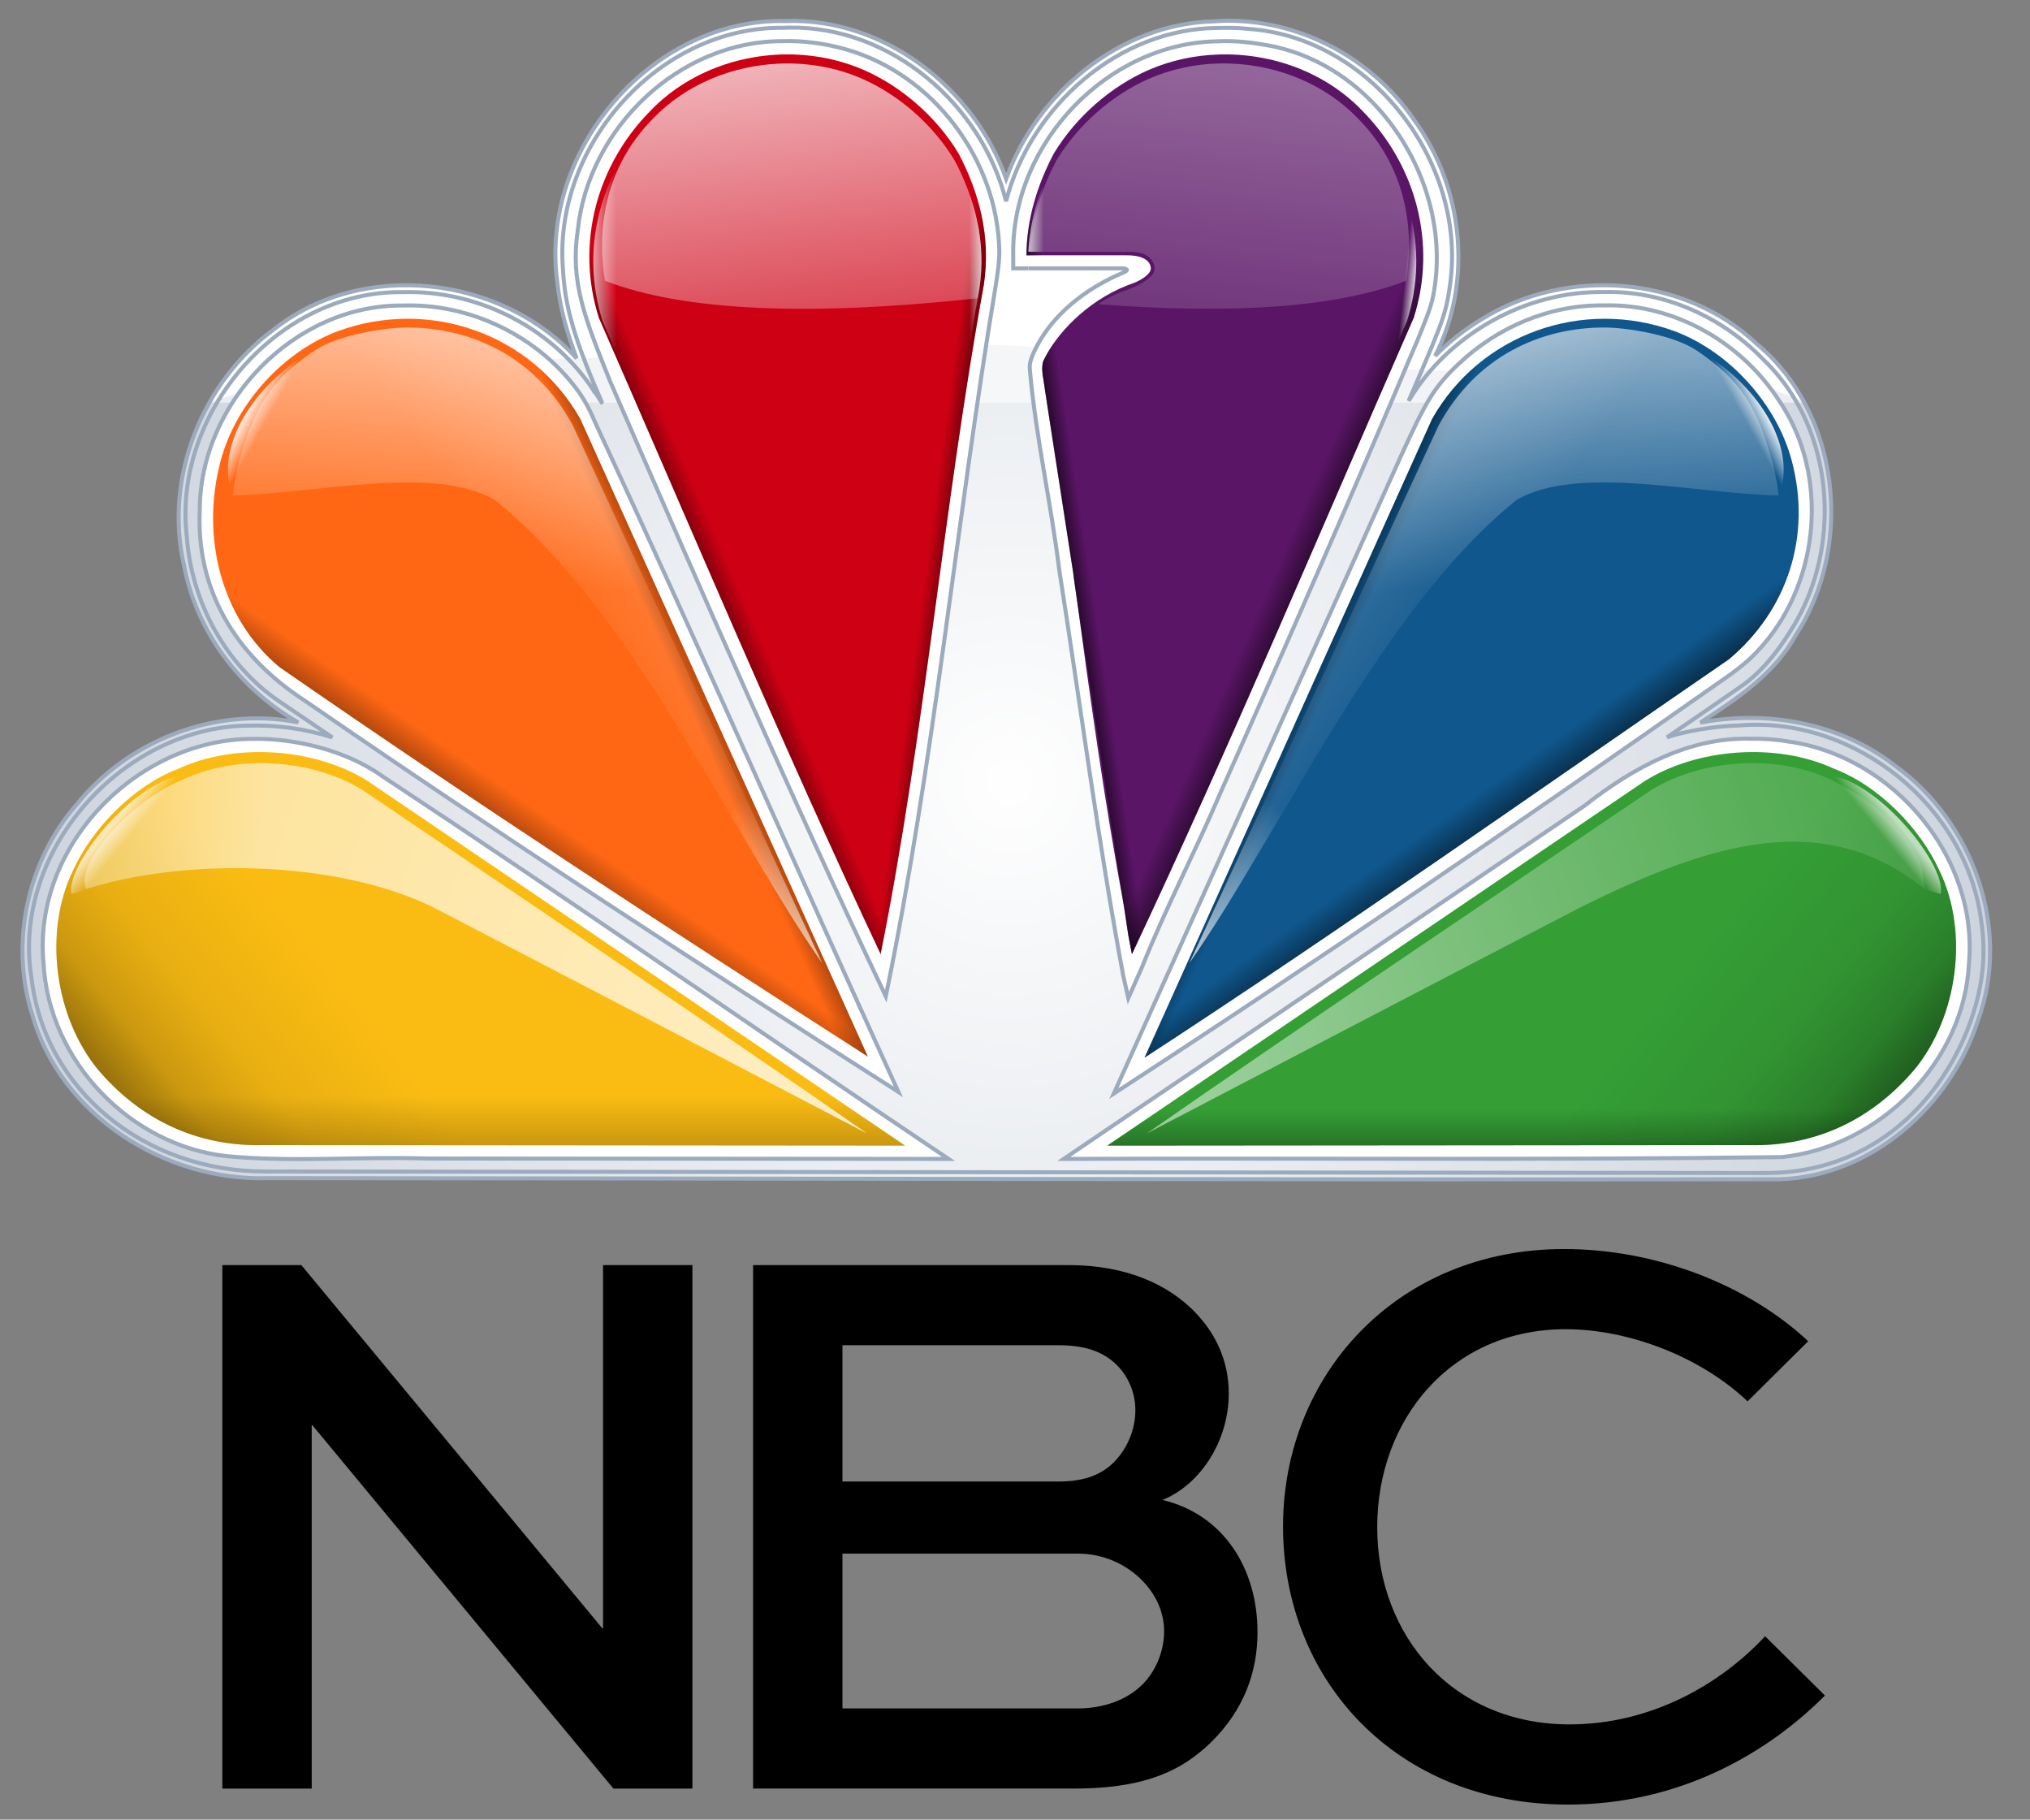 <?xml version="1.0"?>
<svg xmlns="http://www.w3.org/2000/svg" width="106" height="95" viewBox="0 0 106 95" fill="none">
<rect x="0" y="0" width="106" height="95" fill="#808080" stroke="none"/>
<g clip-path="url(#clip0_253_899)">
<path d="M41.023 1.1C34.093 0.923 28.167 7.819 29.095 14.682C29.23 16.078 29.618 17.403 30.11 18.707C26.211 14.402 18.95 13.525 14.312 17.188C10.561 19.939 8.552 24.913 9.607 29.512C10.251 32.974 12.534 35.984 15.575 37.715C11.265 36.867 6.699 38.63 3.97 42.038C1.422 44.981 0.496 49.254 1.689 52.992C3.181 58.261 8.648 61.679 14.002 61.508C40.313 61.52 66.626 61.592 92.937 61.567C97.731 61.411 101.853 57.731 103.288 53.258C105.038 48.483 102.998 42.882 98.961 39.983C96.108 37.753 92.307 37.058 88.785 37.726C90.688 36.484 92.64 35.204 93.764 33.169C96.825 28.495 96.08 21.54 91.715 17.941C87.931 14.371 81.779 13.931 77.396 16.649C76.494 17.187 75.661 17.841 74.937 18.582C76.925 14.707 76.414 9.817 73.876 6.312C71.576 2.896 67.477 0.799 63.347 1.117C58.495 1.252 54.158 4.826 52.537 9.334C50.868 4.579 46.13 0.912 41.023 1.1Z" fill="white"/>
<path opacity="0.5" d="M10.944 20.995C9.946 22.613 9.332 25.075 9.332 26.967C9.332 28.958 9.848 31.212 10.903 33.063C11.958 34.915 13.598 36.628 15.552 37.706C15.552 37.706 14.671 37.507 13.408 37.507C7.057 37.507 1.167 42.808 1.167 49.56C1.167 56.411 6.935 61.515 13.778 61.515L47 61.553L69.069 61.558L92.715 61.566C97.249 61.566 100.691 58.471 102.496 55.129C103.489 53.293 103.921 51.127 103.921 49.871C103.921 45.243 101.517 41.874 98.97 39.955C97.022 38.569 94.587 37.48 91.204 37.48C90.081 37.48 88.831 37.721 88.831 37.721C90.585 36.586 92.099 35.508 93.055 34.247C94.03 32.96 94.787 31.426 95.205 29.936C95.534 28.768 95.629 27.602 95.629 26.774C95.629 23.925 94.777 22.117 94.213 20.995L90.23 19.389L74.8 19.358L52.113 18.004L17.047 19.119L10.944 20.995Z" fill="url(#paint0_radial_253_899)"/>
<path opacity="0.52" d="M10.925 21.021H94.216C93.42 19.45 91.875 17.841 89.934 16.577C88.135 15.478 85.924 14.902 83.699 14.902C80.891 14.902 77.757 15.808 74.983 18.525C75.849 16.753 76.159 14.706 76.159 13.793C76.159 10.649 75.36 8.116 73.109 5.318C70.967 2.973 68.203 1.084 64.013 1.084C57.869 1.084 53.916 5.537 52.524 9.321C51.175 5.499 47.282 1.091 41.008 1.091C37.589 1.091 35.001 2.386 32.814 4.513C30.627 6.641 29.006 9.876 29.006 13.133C29.006 16.294 30.118 18.675 30.118 18.675C27.687 16.259 24.868 14.89 21.057 14.89C16.277 14.89 12.713 17.878 10.925 21.021Z" fill="white"/>
<path d="M13.209 38.575C7.184 38.566 1.679 44.162 2.274 50.3C2.548 55.408 6.816 59.817 11.857 60.363C15.315 60.684 18.799 60.372 22.268 60.484C31.354 60.494 40.441 60.5 49.527 60.504C39.668 53.876 29.903 47.087 19.994 40.544C18.038 39.136 15.315 38.536 13.209 38.575H13.209ZM91.468 38.569C88.209 38.456 85.244 40.101 82.756 42.053C73.687 48.203 64.62 54.358 55.549 60.504C68.052 60.454 80.561 60.573 93.061 60.408C98.129 59.867 102.568 55.462 102.813 50.284C103.304 44.749 98.87 39.521 93.471 38.727C92.811 38.613 92.138 38.555 91.468 38.569ZM40.884 2.15C35.487 2.115 30.723 6.683 30.17 12.017C29.767 14.718 30.526 16.587 31.862 19.917C36.562 30.719 41.204 41.372 46.252 52.016C48.778 39.801 49.92 27.353 51.969 15.06C52.088 14.312 52.181 13.756 52.181 13.115C52.093 8.332 48.714 3.84 44.117 2.563C43.066 2.267 41.977 2.118 40.884 2.15H40.884ZM63.619 2.156C57.88 2.216 52.876 7.429 52.906 13.18L52.908 14.012H58.592C58.782 14.009 59.034 14.082 58.619 14.247C56.689 15.065 54.881 16.452 53.996 18.366C53.739 18.947 53.754 19.07 53.79 19.461C54.108 22.904 54.882 26.285 55.306 29.72C56.414 36.792 57.339 43.91 58.652 50.941L58.917 52.11L59.635 50.49C60.848 47.441 62.411 44.481 63.705 41.439C67.203 33.604 70.648 25.731 73.99 17.826C74.314 17.05 74.748 15.989 74.833 15.46C75.984 9.626 71.842 3.17 65.868 2.313C65.126 2.183 64.373 2.125 63.619 2.156V2.156ZM83.765 15.944C80.937 15.898 78.205 17.074 76.17 18.993C74.812 20.275 74.433 21.044 73.206 23.691C68.19 34.825 63.184 45.964 58.16 57.094C68.785 50.181 79.229 43.027 89.605 35.74C90.904 34.848 91.375 34.462 92.063 33.673C95.029 30.253 95.508 24.785 92.932 20.968C90.973 17.9 87.443 15.845 83.765 15.944ZM21.041 15.95C15.4 15.891 10.444 20.997 10.43 26.632C10.243 30.637 12.145 34.139 15.926 36.589C26.118 43.604 36.489 50.343 46.911 57.007C41.594 45.362 36.458 33.627 31.062 22.021C30.799 21.392 30.502 20.835 30.124 20.328C28.032 17.526 24.541 15.836 21.041 15.95Z" fill="white" stroke="#9CAABD" stroke-width="0.21"/>
<path d="M41.457 2.845C38.702 2.758 35.904 3.768 33.971 5.777C31.191 8.58 30.026 12.671 31.272 16.592C36.134 27.682 40.828 38.857 45.984 49.811C48.285 38.338 49.266 26.442 51.372 14.875C51.753 12.346 51.119 10.039 50.062 8.027C48.899 6.088 47.051 4.501 45.095 3.648C43.949 3.15 42.709 2.884 41.457 2.845Z" fill="#CE0014"/>
<path d="M30.307 21.882L45.317 55.162C35.047 48.58 24.531 41.719 14.584 34.823C11.503 32.244 10.478 27.969 11.523 24.052C12.303 21.116 14.749 18.372 17.647 17.288C22.406 15.551 27.773 17.395 30.307 21.882Z" fill="#FF6714"/>
<path d="M30.307 21.882L45.317 55.162C35.047 48.58 24.531 41.719 14.584 34.823C11.503 32.244 10.478 27.969 11.523 24.052C12.303 21.116 14.749 18.372 17.647 17.288C22.406 15.551 27.773 17.395 30.307 21.882Z" fill="url(#paint1_linear_253_899)"/>
<path d="M3.817 45.436C2.246 48.654 2.859 53.075 5.096 55.819C7.32 58.45 10.291 59.875 13.771 59.784L47.265 59.81L19.208 40.782C16.471 39.059 12.301 38.745 9.306 40.137C6.998 41.012 4.825 43.226 3.817 45.436Z" fill="#FABC13"/>
<path d="M63.635 2.845C62.383 2.885 61.132 3.15 59.987 3.649C58.031 4.501 56.183 6.089 55.019 8.027C54.181 9.623 53.61 11.401 53.6 13.329H58.847C59.806 13.329 60.093 13.706 60.093 14.026C60.072 14.339 59.545 14.636 59.227 14.765C59.114 14.803 59.007 14.842 58.897 14.885C56.673 15.752 55.123 17.502 54.51 18.781L54.49 18.821C54.454 18.902 54.438 18.995 54.43 19.092C54.42 19.198 54.419 19.297 54.43 19.394L54.44 19.504C54.442 19.514 54.438 19.524 54.44 19.534L54.49 19.846L54.68 21.101L56.049 29.948V29.968C56.057 30.028 56.061 30.088 56.069 30.148C56.094 30.336 56.123 30.523 56.149 30.71L56.159 30.771C56.912 36.332 57.673 41.891 58.698 47.36C58.702 47.383 58.703 47.407 58.708 47.43L58.918 48.816C58.984 49.146 59.039 49.481 59.108 49.81C59.111 49.803 59.115 49.797 59.118 49.79C64.273 38.845 68.961 27.674 73.82 16.592C75.066 12.67 73.902 8.57 71.121 5.767C69.188 3.758 66.389 2.758 63.635 2.845Z" fill="#5A1566"/>
<path d="M63.63 2.848C62.379 2.888 61.128 3.153 59.983 3.652C58.027 4.505 56.178 6.092 55.015 8.03C54.177 9.626 53.606 11.404 53.596 13.332H58.843C59.552 13.461 60.267 13.799 60.052 14.216C60.051 14.219 60.054 14.223 60.052 14.226C60.046 14.237 60.04 14.245 60.032 14.256C60.005 14.301 59.972 14.342 59.933 14.377C59.9 14.406 59.865 14.438 59.822 14.467C59.75 14.519 59.667 14.564 59.562 14.618C59.558 14.62 59.557 14.625 59.553 14.628C59.459 14.675 59.344 14.721 59.223 14.768C59.11 14.807 59.002 14.846 58.893 14.889C56.669 15.756 55.119 17.506 54.505 18.785L54.486 18.825C54.449 18.906 54.434 18.999 54.425 19.096C54.416 19.202 54.415 19.301 54.425 19.397L54.436 19.508C54.438 19.517 54.433 19.528 54.436 19.538L54.486 19.849L54.675 21.105L56.045 29.971C56.078 30.219 56.111 30.467 56.145 30.715L58.913 48.82C58.979 49.15 59.035 49.485 59.103 49.814L59.114 49.794C64.268 38.849 68.956 27.677 73.816 16.596C75.061 12.674 73.897 8.574 71.117 5.771C69.183 3.762 66.385 2.762 63.63 2.848Z" fill="url(#paint2_linear_253_899)"/>
<path d="M63.63 2.848C62.379 2.888 61.128 3.153 59.983 3.652C58.027 4.505 56.178 6.092 55.015 8.03C54.177 9.626 53.606 11.404 53.596 13.332L58.837 13.213C59.583 13.213 60.267 13.799 60.052 14.216C60.051 14.219 60.054 14.223 60.052 14.226C60.046 14.237 60.04 14.245 60.032 14.256C60.005 14.301 59.972 14.342 59.933 14.377C59.9 14.406 59.865 14.438 59.822 14.467C59.75 14.519 59.667 14.564 59.562 14.618C59.558 14.62 59.557 14.625 59.553 14.628C59.459 14.675 59.344 14.721 59.223 14.768C59.11 14.807 59.002 14.846 58.893 14.889C56.669 15.756 55.119 17.506 54.505 18.785L54.486 18.825C54.449 18.906 54.434 18.999 54.425 19.096C54.416 19.202 54.415 19.301 54.425 19.397L54.436 19.508C54.438 19.517 54.433 19.528 54.436 19.538L54.486 19.849L54.675 21.105L56.045 29.971C56.078 30.219 56.111 30.467 56.145 30.715L58.913 48.82C58.979 49.15 59.035 49.485 59.103 49.814L59.114 49.794C64.268 38.849 68.956 27.677 73.816 16.596C75.061 12.674 73.897 8.574 71.117 5.771C69.183 3.762 66.385 2.762 63.63 2.848Z" fill="url(#paint3_linear_253_899)"/>
<path d="M63.49 3.321C62.265 3.36 61.053 3.617 59.932 4.105C58.019 4.939 56.203 6.495 55.065 8.393C54.309 9.832 53.78 11.424 53.696 13.142H59.033C60.855 13.648 60.663 14.425 59.123 15.04C56.931 15.726 55.598 17.388 54.495 19.207C56.104 29.219 57.083 39.412 59.063 49.283C64.11 38.563 68.706 27.621 73.465 16.767C74.685 12.929 73.548 8.927 70.827 6.183C68.934 4.217 66.186 3.236 63.49 3.321ZM53.696 13.936C53.702 14.132 53.707 14.329 53.726 14.528L53.716 13.936H53.696Z" fill="url(#paint4_linear_253_899)"/>
<path d="M74.775 21.882L59.765 55.219C69.876 48.637 80.156 41.378 90.272 34.425C93.353 31.847 94.604 27.969 93.56 24.052C92.779 21.116 90.334 18.372 87.436 17.288C82.677 15.551 77.309 17.395 74.775 21.882" fill="#10578D"/>
<path d="M101.265 45.436C102.836 48.655 102.223 53.076 99.986 55.819C97.762 58.45 94.791 59.876 91.311 59.784L57.817 59.811L85.875 40.782C88.611 39.059 92.781 38.745 95.776 40.137C98.084 41.013 100.257 43.227 101.265 45.436Z" fill="#359E35"/>
<path d="M74.775 21.882L59.765 55.219C69.876 48.637 80.156 41.378 90.272 34.425C93.353 31.847 94.604 27.969 93.56 24.052C92.779 21.116 90.334 18.372 87.436 17.288C82.677 15.551 77.309 17.395 74.775 21.882" fill="url(#paint5_linear_253_899)"/>
<path d="M3.817 45.436C2.246 48.654 2.859 53.075 5.096 55.819C7.32 58.45 10.291 59.875 13.771 59.784L47.265 59.81L19.208 40.782C16.471 39.059 12.301 38.745 9.306 40.137C6.998 41.012 4.825 43.226 3.817 45.436Z" fill="url(#paint6_linear_253_899)"/>
<path d="M101.265 45.436C102.836 48.655 102.223 53.076 99.986 55.819C97.762 58.45 94.791 59.876 91.311 59.784L57.817 59.811L85.875 40.782C88.611 39.059 92.781 38.745 95.776 40.137C98.084 41.013 100.257 43.227 101.265 45.436Z" fill="url(#paint7_linear_253_899)"/>
<path d="M30.307 21.882L45.317 55.162C35.047 48.58 24.531 41.719 14.584 34.823C11.503 32.244 10.478 27.969 11.523 24.052C12.303 21.116 14.749 18.372 17.647 17.288C22.406 15.551 27.773 17.395 30.307 21.882Z" fill="url(#paint8_linear_253_899)"/>
<path d="M50.065 8.031C51.121 10.043 51.751 12.342 51.37 14.871C49.264 26.438 48.283 38.34 45.982 49.813C40.825 38.86 36.133 27.681 31.271 16.591C30.025 12.669 31.185 8.578 33.966 5.775C36.778 2.853 41.43 2.056 45.096 3.651C47.051 4.504 48.902 6.093 50.065 8.031Z" fill="url(#paint9_linear_253_899)"/>
<path d="M49.862 8.39C50.896 10.36 51.511 12.61 51.139 15.085C49.077 26.405 48.117 38.054 45.865 49.282C40.818 38.562 36.227 27.621 31.468 16.768C30.248 12.93 31.384 8.926 34.105 6.183C36.857 3.323 41.41 2.543 44.998 4.104C46.912 4.939 48.723 6.493 49.862 8.39Z" fill="url(#paint10_linear_253_899)"/>
<path d="M63.49 3.321C62.265 3.36 61.053 3.617 59.932 4.105C58.019 4.939 56.203 6.495 55.065 8.393C54.309 9.832 53.78 11.424 53.696 13.142H59.033C60.855 13.648 60.663 14.425 59.123 15.04C56.931 15.726 55.598 17.387 54.495 19.207C56.104 29.219 57.083 39.412 59.063 49.283C64.11 38.563 68.706 27.621 73.465 16.767C74.685 12.929 73.548 8.927 70.827 6.183C68.934 4.217 66.186 3.236 63.49 3.321V3.321ZM53.696 13.936C53.702 14.132 53.707 14.329 53.726 14.528L53.716 13.936H53.696Z" fill="url(#paint11_linear_253_899)"/>
<path d="M50.065 8.031C51.121 10.043 51.751 12.342 51.37 14.871C49.264 26.438 48.283 38.34 45.982 49.813C40.825 38.86 36.133 27.681 31.271 16.591C30.025 12.669 31.185 8.578 33.966 5.775C36.778 2.853 41.43 2.056 45.096 3.651C47.051 4.504 48.902 6.093 50.065 8.031Z" fill="url(#paint12_linear_253_899)"/>
<path d="M49.862 8.39C50.896 10.36 51.511 12.61 51.139 15.085C49.077 26.405 48.117 38.054 45.865 49.282C40.818 38.562 36.227 27.621 31.468 16.768C30.248 12.93 31.384 8.926 34.105 6.183C36.857 3.323 41.41 2.543 44.998 4.104C46.912 4.939 48.723 6.493 49.862 8.39Z" fill="url(#paint13_linear_253_899)"/>
<path d="M40.703 3.321C38.251 3.42 35.826 4.395 34.106 6.183C31.846 8.462 31.083 11.496 31.587 14.658C35.721 16.255 42.272 16.523 51.037 15.572H51.057C51.086 15.411 51.108 15.251 51.137 15.09C51.51 12.615 50.891 10.362 49.858 8.392C48.719 6.495 46.914 4.938 45 4.104C43.655 3.518 42.174 3.262 40.703 3.321Z" fill="url(#paint14_linear_253_899)"/>
<path d="M3.817 45.436C2.246 48.654 2.859 53.075 5.096 55.819C7.32 58.45 10.291 59.875 13.771 59.784L47.265 59.81L19.208 40.782C16.471 39.059 12.301 38.745 9.306 40.137C6.998 41.012 4.825 43.226 3.817 45.436Z" fill="url(#paint15_linear_253_899)"/>
<path d="M101.26 45.436C102.831 48.655 102.218 53.075 99.981 55.819C97.757 58.45 94.786 59.875 91.306 59.784L57.812 59.811L85.87 40.782C88.606 39.059 92.776 38.745 95.772 40.137C98.08 41.013 100.253 43.226 101.26 45.436Z" fill="url(#paint16_linear_253_899)"/>
<path d="M74.775 21.882L59.765 55.219C69.876 48.637 80.156 41.378 90.272 34.425C93.353 31.847 94.604 27.969 93.56 24.052C92.779 21.116 90.334 18.372 87.436 17.288C82.677 15.551 77.309 17.395 74.775 21.882" fill="url(#paint17_linear_253_899)"/>
<path d="M21.267 17.099C19.808 17.1 17.459 17.579 16.197 18.391C13.388 19.983 11.103 23.306 12.171 25.925L11.695 25.924C16.029 25.837 22.663 24.247 25.856 26.098C33.046 31.885 38.181 43.494 42.932 50.282L29.932 22.22C27.961 18.586 24.707 17.095 21.384 17.099L21.267 17.099Z" fill="url(#paint18_linear_253_899)"/>
<path opacity="0.69" d="M91.905 40.108C93.361 40.09 95.605 40.415 96.433 40.725C98.932 41.815 101.617 45.363 101.335 46.68C96.233 45.055 88.163 45.145 83.09 47.619C75.233 51.689 67.161 55.915 60.412 59.438C68.32 53.931 78.122 47.36 86.698 41.544C88.152 40.629 90.033 40.131 91.905 40.108Z" fill="url(#paint19_linear_253_899)"/>
<path opacity="0.75" d="M91.376 39.843C92.832 39.825 94.286 40.091 95.523 40.666C97.992 41.846 99.666 43.581 100.287 45.127C100.434 45.427 100.415 46.115 100.522 46.435C95.247 42.17 89.354 43.986 82.56 47.354C74.703 51.425 66.631 55.65 59.882 59.174C67.79 53.666 77.591 47.095 86.168 41.279C87.622 40.364 89.504 39.866 91.376 39.843Z" fill="url(#paint20_linear_253_899)"/>
<path opacity="0.69" d="M13.777 39.843C12.321 39.825 10.867 40.091 9.629 40.666C6.984 41.697 3.89 45.01 4.493 46.415C9.596 44.791 17.519 44.88 22.592 47.354C30.45 51.425 38.521 55.65 45.27 59.174C37.363 53.666 27.561 47.095 18.984 41.279C17.531 40.364 15.649 39.866 13.777 39.843Z" fill="url(#paint21_linear_253_899)"/>
<path d="M21.243 17.099C20.135 17.1 17.728 17.461 16.465 18.274C14.109 19.861 13.278 21.226 12.447 24.228C12.299 24.79 12.205 25.355 12.148 25.925L12.198 25.865C16.532 25.778 22.639 24.247 25.832 26.098C33.023 31.885 38.157 43.494 42.909 50.282L29.908 22.22C27.938 18.586 24.566 17.095 21.243 17.099Z" fill="url(#paint22_linear_253_899)"/>
<path d="M21.267 17.099C20.159 17.1 17.752 17.461 16.489 18.274C14.133 19.861 13.302 21.226 12.471 24.228C12.323 24.79 12.229 25.355 12.171 25.925L12.221 25.865C16.556 25.778 22.663 24.247 25.856 26.098C33.046 31.885 38.181 43.494 42.932 50.282L29.932 22.22C27.961 18.586 24.59 17.095 21.267 17.099Z" fill="url(#paint23_linear_253_899)"/>
<path d="M83.782 17.099C84.89 17.1 87.297 17.461 88.56 18.274C90.916 19.861 91.747 21.226 92.578 24.228C92.726 24.79 92.82 25.355 92.877 25.925L92.827 25.865C88.493 25.778 82.386 24.247 79.193 26.098C72.003 31.885 66.868 43.494 62.116 50.282L75.117 22.22C77.088 18.586 80.459 17.095 83.782 17.099Z" fill="url(#paint24_linear_253_899)"/>
<path d="M83.787 17.099C84.895 17.1 87.302 17.461 88.564 18.274C90.921 19.861 91.752 21.226 92.582 24.228C92.731 24.79 92.825 25.355 92.882 25.925L92.832 25.865C88.498 25.778 82.391 24.247 79.198 26.098C72.007 31.885 66.872 43.494 62.121 50.282L75.121 22.22C77.093 18.586 80.464 17.095 83.787 17.099Z" fill="url(#paint25_linear_253_899)"/>
<path opacity="0.69" d="M13.163 40.108C11.707 40.09 9.463 40.415 8.635 40.725C6.135 41.815 3.45 45.363 3.733 46.68C8.835 45.055 16.904 45.145 21.978 47.619C29.835 51.689 37.907 55.915 44.656 59.438C36.748 53.931 26.946 47.36 18.37 41.544C16.916 40.629 15.034 40.131 13.163 40.108Z" fill="url(#paint26_linear_253_899)"/>
<path opacity="0.69" d="M13.777 39.843C12.321 39.825 10.867 40.091 9.629 40.666C6.984 41.697 3.89 45.01 4.493 46.415C9.596 44.791 17.519 44.88 22.592 47.354C30.45 51.425 38.521 55.65 45.27 59.174C37.363 53.666 27.561 47.095 18.984 41.279C17.531 40.364 15.649 39.866 13.777 39.843Z" fill="url(#paint27_linear_253_899)"/>
<path d="M83.774 17.099C85.232 17.1 87.581 17.579 88.844 18.391C91.652 19.983 93.937 23.306 92.869 25.925L93.345 25.924C89.011 25.837 82.378 24.247 79.185 26.098C71.994 31.885 66.859 43.494 62.108 50.282L75.108 22.22C77.079 18.586 80.334 17.095 83.657 17.099L83.774 17.099Z" fill="url(#paint28_linear_253_899)"/>
<path d="M83.77 17.099C84.877 17.1 87.284 17.461 88.547 18.274C90.903 19.861 91.735 21.226 92.565 24.228C92.713 24.79 92.808 25.355 92.865 25.925L92.815 25.865C88.48 25.778 82.374 24.247 79.181 26.098C71.99 31.885 66.855 43.494 62.104 50.282L75.104 22.22C77.075 18.586 80.447 17.095 83.77 17.099Z" fill="url(#paint29_linear_253_899)"/>
<path d="M21.267 17.099C20.159 17.1 17.752 17.461 16.489 18.274C14.133 19.861 13.302 21.226 12.471 24.228C12.323 24.79 12.229 25.355 12.171 25.925L12.221 25.865C16.556 25.778 22.663 24.247 25.856 26.098C33.046 31.885 38.181 43.494 42.932 50.282L29.932 22.22C27.961 18.586 24.59 17.095 21.267 17.099Z" fill="url(#paint30_linear_253_899)"/>
<path d="M31.489 85.006H31.447L15.735 66.048H11.61V93.378H16.277V74.417H16.319L32.03 93.378H36.156V66.048H31.489L31.489 85.006ZM56.119 93.376C60.037 93.376 61.829 92.287 63.162 91.033C64.996 89.274 65.663 87.224 65.663 85.216C65.663 81.867 63.871 79.063 60.702 78.309C62.663 77.515 64.162 75.254 64.162 72.744C64.162 71.07 63.495 69.605 62.329 68.433C60.994 67.094 58.869 66.047 55.786 66.047H39.324V93.376H56.119V93.376ZM56.286 81.112C56.925 81.111 57.557 81.24 58.145 81.492C58.733 81.744 59.263 82.114 59.704 82.578C60.37 83.289 60.786 84.17 60.786 85.174C60.786 86.178 60.37 87.224 59.661 87.937C58.828 88.774 57.577 89.193 56.286 89.193H43.991V81.112L56.286 81.112ZM55.286 70.232C56.578 70.232 57.577 70.525 58.329 71.278C58.911 71.864 59.285 72.701 59.285 73.622C59.285 74.627 58.869 75.632 58.16 76.343C57.411 77.096 56.411 77.347 55.286 77.347H43.991V70.232H55.286ZM92.168 85.425C89.834 87.937 86.208 90.027 81.958 90.027C75.873 90.027 71.914 85.425 71.914 79.733C71.914 74.084 75.789 69.395 81.75 69.395C85.084 69.395 88.834 70.859 91.252 73.162L94.419 70.023C91.376 67.176 86.626 65.21 81.666 65.21C72.956 65.21 66.996 71.781 66.996 79.691C66.996 87.726 72.915 94.213 81.875 94.213C87.793 94.213 92.376 91.45 95.293 88.521L92.168 85.425Z" fill="black"/>
<path d="M41.186 1.442C41.085 1.444 40.984 1.448 40.883 1.453C34.495 1.376 29.008 7.456 29.38 13.814C29.471 15.594 29.723 17.139 31.424 20.988C31.549 21.271 30.977 20.274 31.083 20.526C30.966 20.28 31.114 20.631 30.997 20.385C28.904 17.202 25.18 15.263 21.407 15.248C21.286 15.247 21.162 15.249 21.04 15.253C14.541 15.152 9.009 21.543 9.753 27.999C9.988 31.419 11.781 34.715 14.581 36.618L17.353 38.497C15.923 38.043 14.412 37.836 12.91 37.883C6.375 37.987 0.59 44.452 1.64 51.026C2.308 56.896 7.53 61.16 13.829 61.16L92.21 61.241C99.865 61.241 103.571 54.171 103.571 49.715C103.576 49.161 103.536 48.608 103.45 48.061C102.675 42.068 96.84 37.384 90.85 37.872C89.529 37.899 87.852 38.206 87.047 38.493C87.047 38.493 89.678 36.7 90.831 35.889C92.127 35.032 93.087 33.639 93.722 32.568C94.693 30.914 95.213 28.997 95.275 27.066C95.371 24.023 94.328 20.945 92.115 18.81C89.961 16.561 86.893 15.162 83.764 15.248C79.68 15.172 75.62 17.452 73.553 20.934C74.048 19.766 74.648 18.438 75.103 17.254C75.461 16.351 75.615 15.69 75.733 14.746C76.553 8.461 71.587 1.95 65.18 1.508C64.658 1.45 64.132 1.444 63.607 1.459C58.4 1.482 53.816 5.564 52.532 10.507C51.268 5.443 46.507 1.349 41.186 1.442Z" stroke="#9CAABD" stroke-width="0.21"/>
<path opacity="0.5" d="M63.76 3.311C62.473 3.328 61.19 3.592 60.012 4.104C58.099 4.939 56.293 6.495 55.155 8.392C54.398 9.835 53.871 11.429 53.786 13.152H59.053C60.1 13.152 60.29 13.747 60.289 14.034C60.287 14.555 59.209 15.013 58.673 15.201C58.191 15.371 57.748 15.606 57.334 15.883C64.431 16.428 69.837 16.044 73.425 14.658C73.93 11.496 73.167 8.462 70.906 6.183C69.186 4.396 66.762 3.42 64.31 3.321C64.127 3.313 63.944 3.309 63.76 3.311Z" fill="url(#paint31_linear_253_899)"/>
<path d="M41.023 1.1C34.093 0.923 28.167 7.819 29.095 14.682C29.23 16.078 29.618 17.403 30.11 18.707C26.211 14.402 18.95 13.525 14.312 17.188C10.561 19.939 8.552 24.913 9.607 29.512C10.251 32.974 12.534 35.984 15.575 37.715C11.265 36.867 6.699 38.63 3.97 42.038C1.422 44.981 0.496 49.254 1.689 52.992C3.181 58.261 8.648 61.679 14.002 61.508C40.313 61.52 66.626 61.592 92.937 61.567C97.731 61.411 101.853 57.731 103.288 53.258C105.038 48.483 102.998 42.882 98.961 39.983C96.108 37.753 92.307 37.058 88.785 37.726C90.688 36.484 92.64 35.204 93.764 33.169C96.825 28.495 96.08 21.54 91.715 17.941C87.931 14.371 81.779 13.931 77.396 16.649C76.494 17.187 75.661 17.841 74.937 18.582C76.925 14.707 76.414 9.817 73.876 6.312C71.576 2.896 67.477 0.799 63.347 1.117C58.495 1.252 54.158 4.826 52.537 9.334C50.868 4.579 46.13 0.912 41.023 1.1Z" stroke="#9CAABD" stroke-width="0.21"/>
</g>
<defs>
<radialGradient id="paint0_radial_253_899" cx="0" cy="0" r="1" gradientUnits="userSpaceOnUse" gradientTransform="translate(52.742 40.843) rotate(90) scale(52.125 51.806)">
<stop stop-color="white"/>
<stop offset="1" stop-color="#9CAABD"/>
</radialGradient>
<linearGradient id="paint1_linear_253_899" x1="38.435" y1="33.26" x2="35.013" y2="34.792" gradientUnits="userSpaceOnUse">
<stop/>
<stop offset="1" stop-opacity="0"/>
</linearGradient>
<linearGradient id="paint2_linear_253_899" x1="54.878" y1="27.273" x2="56.477" y2="27.034" gradientUnits="userSpaceOnUse">
<stop/>
<stop offset="1" stop-opacity="0"/>
</linearGradient>
<linearGradient id="paint3_linear_253_899" x1="69.967" y1="29.576" x2="67.245" y2="28.38" gradientUnits="userSpaceOnUse">
<stop/>
<stop offset="1" stop-opacity="0"/>
</linearGradient>
<linearGradient id="paint4_linear_253_899" x1="53.37" y1="26.299" x2="54.504" y2="26.299" gradientUnits="userSpaceOnUse">
<stop stop-color="white"/>
<stop offset="1" stop-color="white" stop-opacity="0"/>
</linearGradient>
<linearGradient id="paint5_linear_253_899" x1="67.401" y1="33.477" x2="69.923" y2="34.661" gradientUnits="userSpaceOnUse">
<stop/>
<stop offset="1" stop-opacity="0"/>
</linearGradient>
<linearGradient id="paint6_linear_253_899" x1="25.104" y1="62.848" x2="25.104" y2="57.225" gradientUnits="userSpaceOnUse">
<stop/>
<stop offset="0.5" stop-opacity="0.212"/>
<stop offset="1" stop-opacity="0"/>
</linearGradient>
<linearGradient id="paint7_linear_253_899" x1="79.979" y1="61.874" x2="79.979" y2="57.898" gradientUnits="userSpaceOnUse">
<stop/>
<stop offset="0.571" stop-opacity="0.228"/>
<stop offset="1" stop-opacity="0"/>
</linearGradient>
<linearGradient id="paint8_linear_253_899" x1="23.617" y1="45.628" x2="26.633" y2="41.298" gradientUnits="userSpaceOnUse">
<stop/>
<stop offset="1" stop-opacity="0"/>
</linearGradient>
<linearGradient id="paint9_linear_253_899" x1="34.687" y1="29.565" x2="37.549" y2="28.321" gradientUnits="userSpaceOnUse">
<stop/>
<stop offset="1" stop-opacity="0"/>
</linearGradient>
<linearGradient id="paint10_linear_253_899" x1="30.196" y1="26.298" x2="32.196" y2="26.298" gradientUnits="userSpaceOnUse">
<stop stop-color="white"/>
<stop offset="1" stop-color="white" stop-opacity="0"/>
</linearGradient>
<linearGradient id="paint11_linear_253_899" x1="72.714" y1="27.469" x2="71.999" y2="27.394" gradientUnits="userSpaceOnUse">
<stop stop-color="white"/>
<stop offset="1" stop-color="white" stop-opacity="0"/>
</linearGradient>
<linearGradient id="paint12_linear_253_899" x1="50.964" y1="27.218" x2="48.704" y2="26.919" gradientUnits="userSpaceOnUse">
<stop/>
<stop offset="1" stop-opacity="0"/>
</linearGradient>
<linearGradient id="paint13_linear_253_899" x1="51.612" y1="26.298" x2="50.618" y2="26.298" gradientUnits="userSpaceOnUse">
<stop stop-color="white"/>
<stop offset="1" stop-color="white" stop-opacity="0"/>
</linearGradient>
<linearGradient id="paint14_linear_253_899" x1="39.096" y1="-6.405" x2="42.811" y2="25.832" gradientUnits="userSpaceOnUse">
<stop stop-color="white"/>
<stop offset="1" stop-color="white" stop-opacity="0"/>
</linearGradient>
<linearGradient id="paint15_linear_253_899" x1="5.093" y1="67.723" x2="20.616" y2="55.075" gradientUnits="userSpaceOnUse">
<stop/>
<stop offset="0.506" stop-opacity="0.192"/>
<stop offset="0.691" stop-opacity="0.067"/>
<stop offset="1" stop-opacity="0"/>
</linearGradient>
<linearGradient id="paint16_linear_253_899" x1="99.985" y1="67.724" x2="84.463" y2="55.076" gradientUnits="userSpaceOnUse">
<stop/>
<stop offset="0.506" stop-opacity="0.192"/>
<stop offset="0.691" stop-opacity="0.067"/>
<stop offset="1" stop-opacity="0"/>
</linearGradient>
<linearGradient id="paint17_linear_253_899" x1="80.401" y1="44.087" x2="78.081" y2="40.819" gradientUnits="userSpaceOnUse">
<stop/>
<stop offset="1" stop-opacity="0"/>
</linearGradient>
<linearGradient id="paint18_linear_253_899" x1="12.191" y1="22.464" x2="13.289" y2="23.075" gradientUnits="userSpaceOnUse">
<stop stop-color="white"/>
<stop offset="1" stop-color="white" stop-opacity="0"/>
</linearGradient>
<linearGradient id="paint19_linear_253_899" x1="96.684" y1="40.011" x2="95.862" y2="40.683" gradientUnits="userSpaceOnUse">
<stop stop-color="white"/>
<stop offset="1" stop-color="white" stop-opacity="0"/>
</linearGradient>
<linearGradient id="paint20_linear_253_899" x1="56.164" y1="55.952" x2="108.983" y2="38.747" gradientUnits="userSpaceOnUse">
<stop stop-color="white" stop-opacity="0.75"/>
<stop offset="1" stop-color="white" stop-opacity="0"/>
</linearGradient>
<linearGradient id="paint21_linear_253_899" x1="13.777" y1="49.441" x2="-5.013" y2="49.361" gradientUnits="userSpaceOnUse">
<stop stop-color="white" stop-opacity="0.75"/>
<stop offset="1" stop-color="white" stop-opacity="0"/>
</linearGradient>
<linearGradient id="paint22_linear_253_899" x1="29.858" y1="7.366" x2="28.087" y2="30.515" gradientUnits="userSpaceOnUse">
<stop stop-color="white"/>
<stop offset="1" stop-color="white" stop-opacity="0"/>
</linearGradient>
<linearGradient id="paint23_linear_253_899" x1="67.051" y1="8.878" x2="29.278" y2="34.331" gradientUnits="userSpaceOnUse">
<stop stop-color="white"/>
<stop offset="1" stop-color="white" stop-opacity="0"/>
</linearGradient>
<linearGradient id="paint24_linear_253_899" x1="75.168" y1="7.365" x2="76.939" y2="30.515" gradientUnits="userSpaceOnUse">
<stop stop-color="white"/>
<stop offset="1" stop-color="white" stop-opacity="0"/>
</linearGradient>
<linearGradient id="paint25_linear_253_899" x1="38.001" y1="8.878" x2="75.775" y2="34.331" gradientUnits="userSpaceOnUse">
<stop stop-color="white"/>
<stop offset="1" stop-color="white" stop-opacity="0"/>
</linearGradient>
<linearGradient id="paint26_linear_253_899" x1="8.384" y1="40.011" x2="9.206" y2="40.683" gradientUnits="userSpaceOnUse">
<stop stop-color="white"/>
<stop offset="1" stop-color="white" stop-opacity="0"/>
</linearGradient>
<linearGradient id="paint27_linear_253_899" x1="48.944" y1="56.144" x2="-3.796" y2="38.699" gradientUnits="userSpaceOnUse">
<stop stop-color="white" stop-opacity="0.75"/>
<stop offset="1" stop-color="white" stop-opacity="0"/>
</linearGradient>
<linearGradient id="paint28_linear_253_899" x1="92.851" y1="22.464" x2="91.753" y2="23.075" gradientUnits="userSpaceOnUse">
<stop stop-color="white"/>
<stop offset="1" stop-color="white" stop-opacity="0"/>
</linearGradient>
<linearGradient id="paint29_linear_253_899" x1="60.477" y1="54.07" x2="68.427" y2="43.36" gradientUnits="userSpaceOnUse">
<stop stop-color="white"/>
<stop offset="1" stop-color="white" stop-opacity="0"/>
</linearGradient>
<linearGradient id="paint30_linear_253_899" x1="44.966" y1="54.204" x2="36.739" y2="43.26" gradientUnits="userSpaceOnUse">
<stop stop-color="white"/>
<stop offset="1" stop-color="white" stop-opacity="0"/>
</linearGradient>
<linearGradient id="paint31_linear_253_899" x1="65.919" y1="-6.405" x2="62.205" y2="25.833" gradientUnits="userSpaceOnUse">
<stop stop-color="white"/>
<stop offset="1" stop-color="white" stop-opacity="0"/>
</linearGradient>
<clipPath id="clip0_253_899">
<rect width="104.541" height="94.741" fill="white" transform="translate(0.497 0.135)"/>
</clipPath>
</defs>
</svg>
